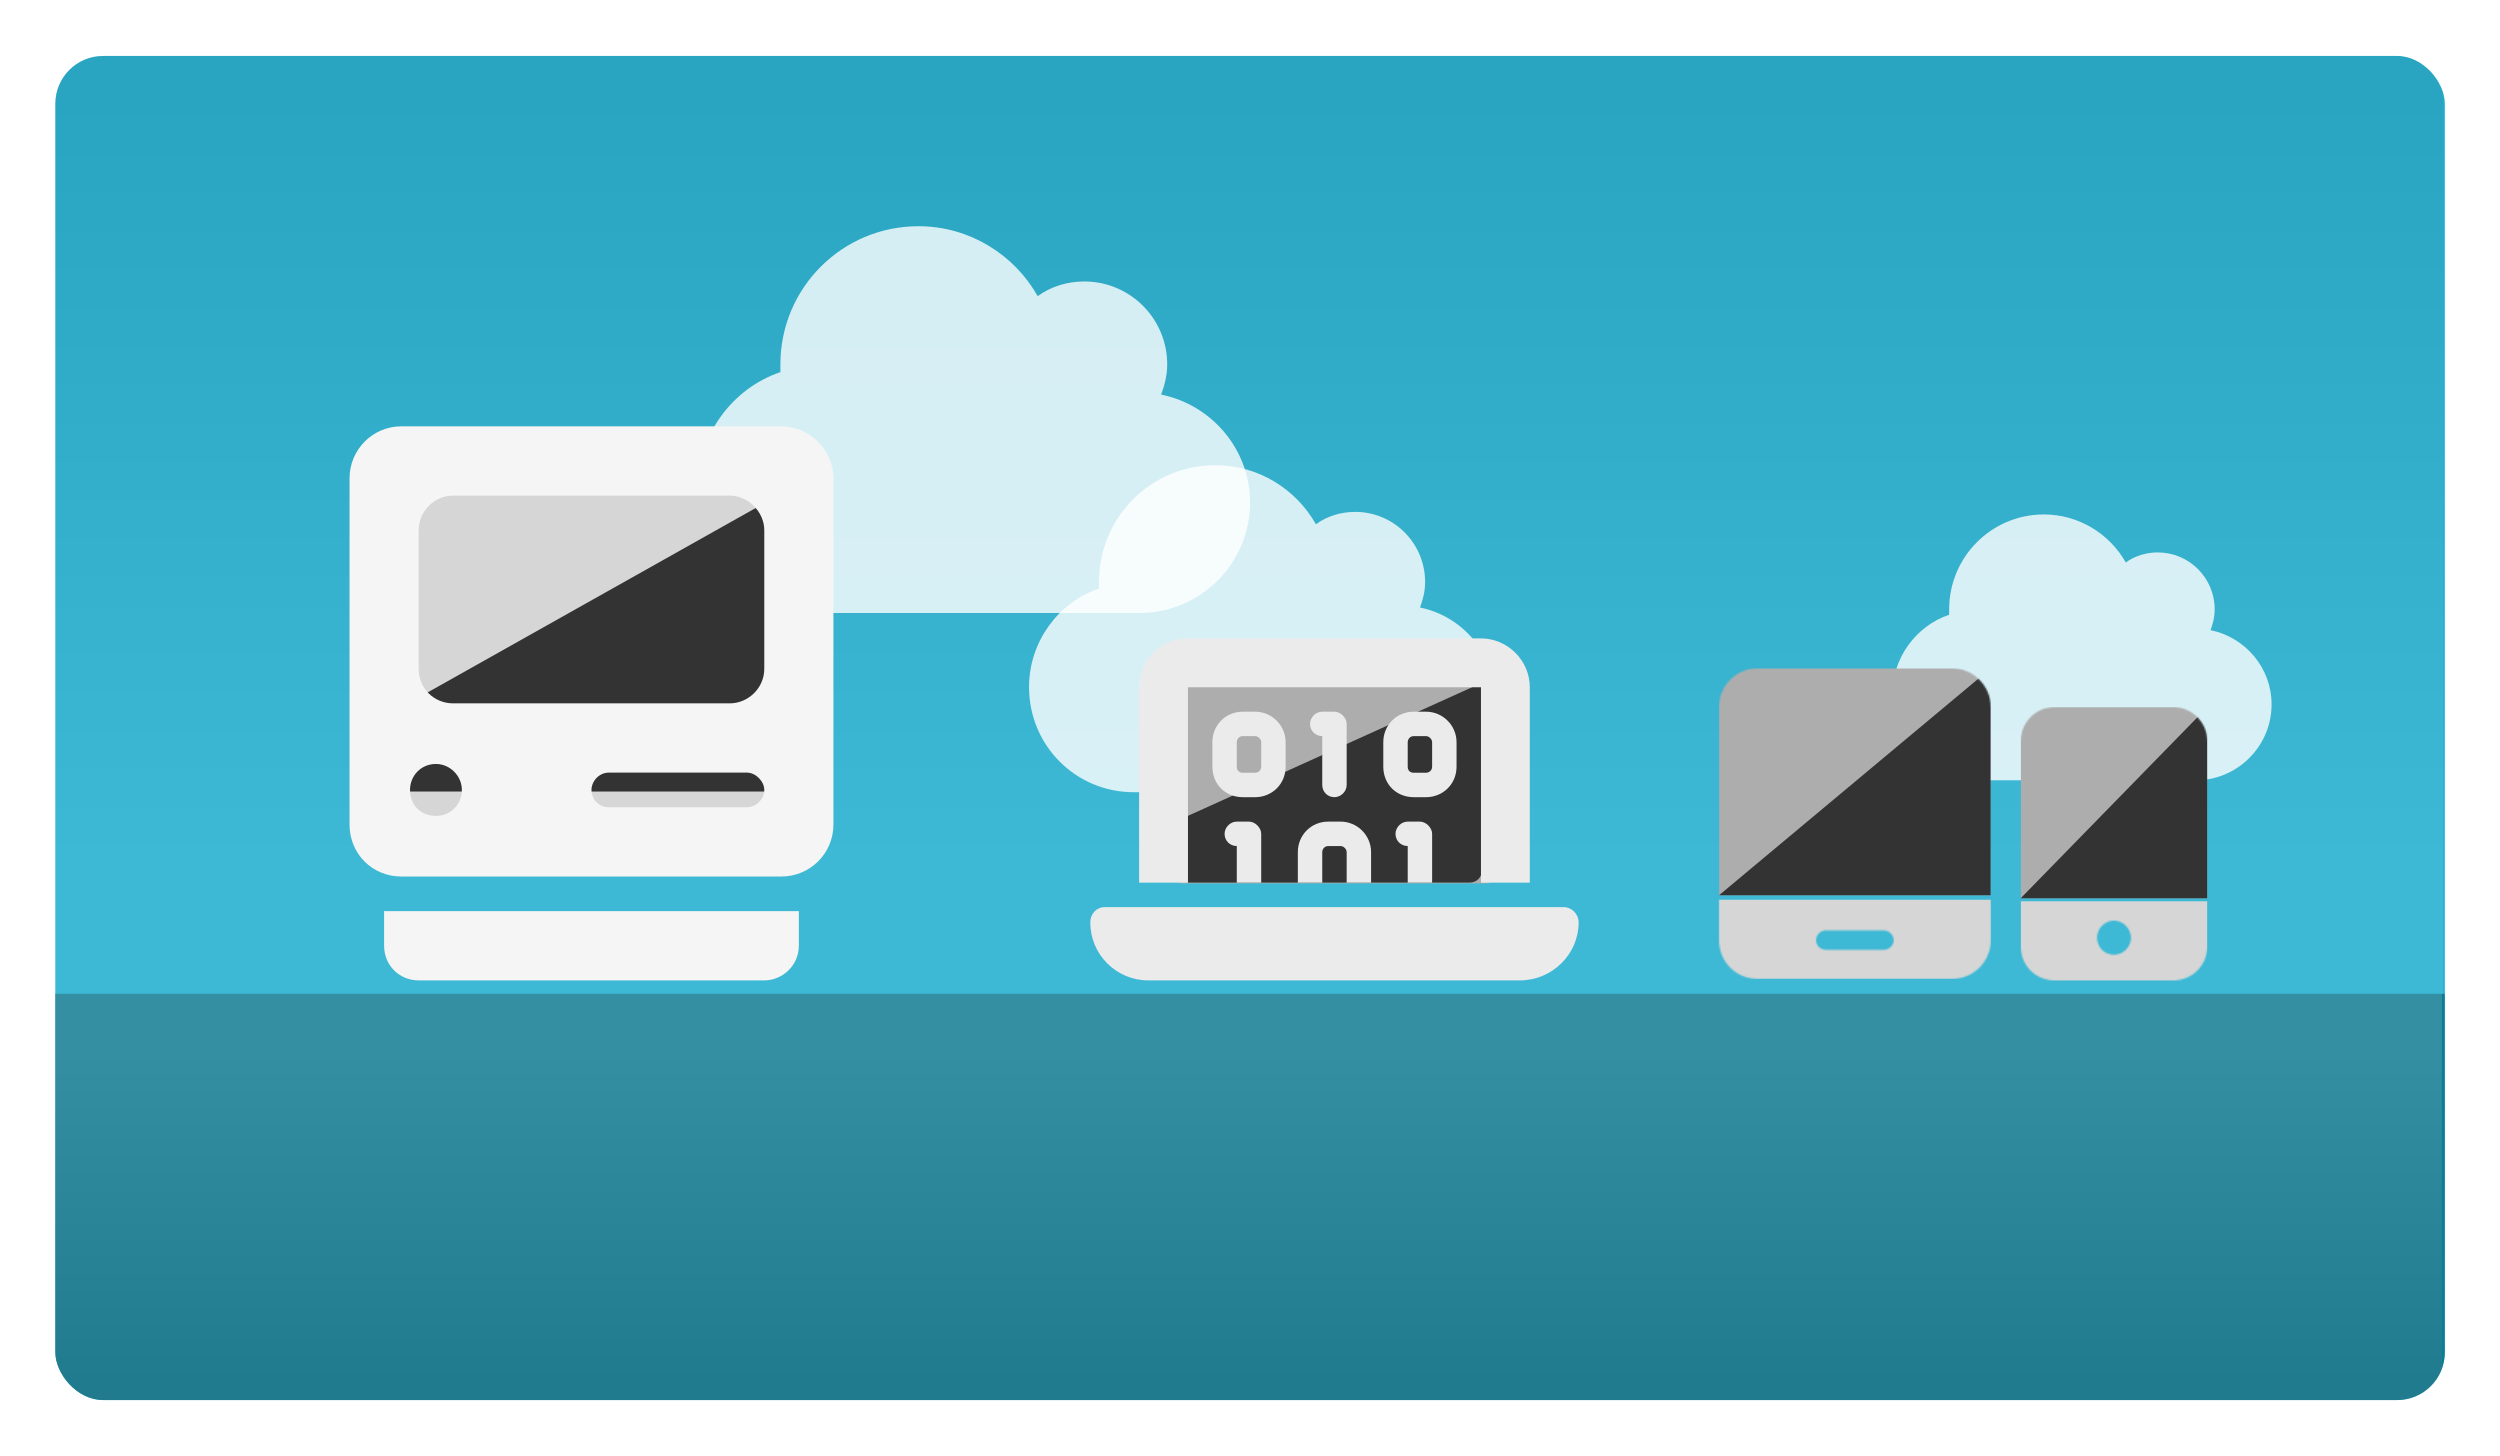 <svg width="1674" height="975" viewBox="0 0 1674 975" fill="none" xmlns="http://www.w3.org/2000/svg">
<g filter="url(#filter0_d_80_2625)">
<g clip-path="url(#clip0_80_2625)">
<rect x="42" y="35" width="1600" height="900" rx="32" fill="#16B2D4"/>
<g style="mix-blend-mode:color-burn">
<rect x="1641" y="663" width="1599" height="628" transform="rotate(180 1641 663)" fill="url(#paint0_linear_80_2625)" fill-opacity="0.2"/>
</g>
<rect opacity="0.62" x="42" y="663" width="1600" height="272" fill="#095C6F"/>
<g style="mix-blend-mode:color-burn">
<rect x="41" y="663" width="1599" height="272" fill="url(#paint1_linear_80_2625)" fill-opacity="0.2"/>
</g>
<path d="M472 324.75C472 288.906 495.125 257.688 527.5 246.703C527.5 244.969 527.5 243.234 527.5 241.5C527.5 190.625 568.547 149 620 149C654.109 149 684.172 168.078 699.781 195.828C708.453 189.469 719.438 186 731 186C761.641 186 786.5 210.859 786.5 241.5C786.5 249.016 784.766 255.375 782.453 261.734C816.563 268.672 842 298.734 842 334C842 375.047 808.469 408 768 408H555.25C509 408 472 371 472 324.75Z" fill="white" fill-opacity="0.8"/>
<path d="M1272 462.786C1272 438.152 1287.88 416.696 1310.1 409.147C1310.1 407.955 1310.1 406.763 1310.1 405.571C1310.1 370.607 1338.28 342 1373.6 342C1397.02 342 1417.65 355.112 1428.37 374.183C1434.32 369.813 1441.86 367.429 1449.8 367.429C1470.83 367.429 1487.9 384.513 1487.9 405.571C1487.9 410.737 1486.71 415.107 1485.12 419.478C1508.54 424.246 1526 444.906 1526 469.143C1526 497.353 1502.98 520 1475.2 520H1329.15C1297.4 520 1272 494.571 1272 462.786Z" fill="white" fill-opacity="0.8"/>
<path d="M694 457.607C694 427.299 713.5 400.902 740.8 391.614C740.8 390.147 740.8 388.681 740.8 387.214C740.8 344.196 775.412 309 818.8 309C847.562 309 872.912 325.132 886.075 348.596C893.387 343.219 902.65 340.286 912.4 340.286C938.237 340.286 959.2 361.306 959.2 387.214C959.2 393.569 957.737 398.946 955.787 404.324C984.55 410.19 1006 435.609 1006 465.429C1006 500.136 977.725 528 943.6 528H764.2C725.2 528 694 496.714 694 457.607Z" fill="white" fill-opacity="0.8"/>
<rect x="269.592" y="327.465" width="266.987" height="250.112" fill="#D6D6D6"/>
<g style="mix-blend-mode:overlay">
<path d="M269.592 478.043C269.592 475.152 271.152 472.486 273.672 471.069L524.659 329.995C529.992 326.997 536.579 330.851 536.579 336.969V519.553C536.579 523.972 532.997 527.553 528.579 527.553H277.592C273.174 527.553 269.592 523.972 269.592 519.553V478.043Z" fill="#333333"/>
</g>
<path d="M239 317.781C239 298.941 254.188 283 273.714 283H528.286C547.089 283 563 298.941 563 317.781V549.656C563 569.221 547.089 584.437 528.286 584.437H273.714C254.188 584.437 239 569.221 239 549.656V317.781ZM262.143 630.812V607.625H539.857V630.812C539.857 643.855 529.009 654 516.714 654H285.286C272.268 654 262.143 643.855 262.143 630.812ZM308.429 329.375C295.411 329.375 285.286 340.244 285.286 352.562V445.312C285.286 458.355 295.411 468.5 308.429 468.5H493.571C505.866 468.5 516.714 458.355 516.714 445.312V352.562C516.714 340.244 505.866 329.375 493.571 329.375H308.429ZM296.857 543.859C306.259 543.859 314.214 536.613 314.214 526.469C314.214 517.049 306.259 509.078 296.857 509.078C286.732 509.078 279.5 517.049 279.5 526.469C279.5 536.613 286.732 543.859 296.857 543.859ZM401 526.469C401 532.99 406.063 538.062 412.571 538.062H505.143C510.929 538.062 516.714 532.99 516.714 526.469C516.714 520.672 510.929 514.875 505.143 514.875H412.571C406.063 514.875 401 520.672 401 526.469Z" fill="#F5F5F5"/>
<mask id="mask0_80_2625" style="mask-type:alpha" maskUnits="userSpaceOnUse" x="1156" y="445" width="182" height="208">
<path d="M1182 445H1312C1326.22 445 1338 456.781 1338 471V627C1338 641.625 1326.22 653 1312 653H1182C1167.38 653 1156 641.625 1156 627V471C1156 456.781 1167.38 445 1182 445ZM1227.5 620.5C1223.84 620.5 1221 623.75 1221 627C1221 630.656 1223.84 633.5 1227.5 633.5H1266.5C1269.75 633.5 1273 630.656 1273 627C1273 623.75 1269.75 620.5 1266.5 620.5H1227.5Z" fill="black"/>
</mask>
<g mask="url(#mask0_80_2625)">
<rect x="1156" y="445" width="182" height="152" fill="#ADADAD"/>
<g style="mix-blend-mode:overlay">
<path d="M1338 597V445L1156 597H1338Z" fill="#333333"/>
</g>
<rect x="1133" y="600" width="225" height="53" fill="#D6D6D6"/>
</g>
<mask id="mask1_80_2625" style="mask-type:alpha" maskUnits="userSpaceOnUse" x="1358" y="471" width="125" height="183">
<path d="M1380.73 471H1460.27C1472.7 471 1483 481.365 1483 493.875V631.125C1483 643.992 1472.7 654 1460.27 654H1380.73C1367.94 654 1358 643.992 1358 631.125V493.875C1358 481.365 1367.94 471 1380.73 471ZM1420.5 613.969C1414.11 613.969 1409.14 619.33 1409.14 625.406C1409.14 631.84 1414.11 636.844 1420.5 636.844C1426.54 636.844 1431.86 631.84 1431.86 625.406C1431.86 619.33 1426.54 613.969 1420.5 613.969Z" fill="black"/>
</mask>
<g mask="url(#mask1_80_2625)">
<rect x="1358" y="601" width="125" height="55" fill="#D6D6D6"/>
<rect x="1358" y="471" width="125" height="128" fill="#ADADAD"/>
<g style="mix-blend-mode:overlay">
<path d="M1483 599V471L1358 599H1483Z" fill="#333333"/>
</g>
</g>
<rect x="795" y="455" width="207" height="134" fill="#ADADAD"/>
<g style="mix-blend-mode:overlay">
<path d="M800 544L1001 453L997.229 580.736C997.102 585.061 993.559 588.5 989.233 588.5H800V544Z" fill="#333333"/>
</g>
<path d="M767.7 457.714C767.7 439.824 782.006 425 800.4 425H996.6C1014.48 425 1029.3 439.824 1029.3 457.714V588.571H996.6V457.714H800.4V588.571H767.7V457.714ZM735 615.152C735 609.529 739.087 604.929 744.708 604.929H1051.78C1057.4 604.929 1062 609.529 1062 615.152C1062 636.621 1044.12 654 1022.66 654H773.831C752.372 654 735 636.621 735 615.152ZM837.187 474.071H845.362C856.603 474.071 865.8 483.272 865.8 494.518V510.875C865.8 522.632 856.603 531.321 845.362 531.321H837.187C825.436 531.321 816.75 522.632 816.75 510.875V494.518C816.75 483.272 825.436 474.071 837.187 474.071ZM833.1 494.518V510.875C833.1 513.431 834.633 514.964 837.187 514.964H845.362C847.406 514.964 849.45 513.431 849.45 510.875V494.518C849.45 492.473 847.406 490.429 845.362 490.429H837.187C834.633 490.429 833.1 492.473 833.1 494.518ZM890.325 474.071H898.5C902.587 474.071 906.675 478.161 906.675 482.25V523.143C906.675 527.743 902.587 531.321 898.5 531.321C893.902 531.321 890.325 527.743 890.325 523.143V490.429C885.727 490.429 882.15 486.85 882.15 482.25C882.15 478.161 885.727 474.071 890.325 474.071ZM931.2 494.518C931.2 483.272 939.886 474.071 951.637 474.071H959.812C971.053 474.071 980.25 483.272 980.25 494.518V510.875C980.25 522.632 971.053 531.321 959.812 531.321H951.637C939.886 531.321 931.2 522.632 931.2 510.875V494.518ZM951.637 490.429C949.083 490.429 947.55 492.473 947.55 494.518V510.875C947.55 513.431 949.083 514.964 951.637 514.964H959.812C961.856 514.964 963.9 513.431 963.9 510.875V494.518C963.9 492.473 961.856 490.429 959.812 490.429H951.637ZM833.1 547.679H841.275C845.362 547.679 849.45 551.768 849.45 555.857V588.571H833.1V564.036C828.502 564.036 824.925 560.458 824.925 555.857C824.925 551.768 828.502 547.679 833.1 547.679ZM963.9 555.857V588.571H947.55V564.036C942.952 564.036 939.375 560.458 939.375 555.857C939.375 551.768 942.952 547.679 947.55 547.679H955.725C959.812 547.679 963.9 551.768 963.9 555.857ZM923.025 568.125V588.571H906.675V568.125C906.675 566.08 904.631 564.036 902.587 564.036H894.412C891.858 564.036 890.325 566.08 890.325 568.125V588.571H873.975V568.125C873.975 556.879 882.661 547.679 894.412 547.679H902.587C913.828 547.679 923.025 556.879 923.025 568.125Z" fill="#EBEBEB"/>
</g>
</g>
<defs>
<filter id="filter0_d_80_2625" x="0.333" y="0.753" width="1673.44" height="973.44" filterUnits="userSpaceOnUse" color-interpolation-filters="sRGB">
<feFlood flood-opacity="0" result="BackgroundImageFix"/>
<feColorMatrix in="SourceAlpha" type="matrix" values="0 0 0 0 0 0 0 0 0 0 0 0 0 0 0 0 0 0 127 0" result="hardAlpha"/>
<feOffset dx="-4.947" dy="2.473"/>
<feGaussianBlur stdDeviation="18.36"/>
<feComposite in2="hardAlpha" operator="out"/>
<feColorMatrix type="matrix" values="0 0 0 0 0 0 0 0 0 0 0 0 0 0 0 0 0 0 0.1 0"/>
<feBlend mode="normal" in2="BackgroundImageFix" result="effect1_dropShadow_80_2625"/>
<feBlend mode="normal" in="SourceGraphic" in2="effect1_dropShadow_80_2625" result="shape"/>
</filter>
<linearGradient id="paint0_linear_80_2625" x1="2568.99" y1="739.508" x2="2568.99" y2="1263.11" gradientUnits="userSpaceOnUse">
<stop stop-color="#D9D9D9"/>
<stop offset="1" stop-color="#737373"/>
</linearGradient>
<linearGradient id="paint1_linear_80_2625" x1="968.991" y1="696.137" x2="968.991" y2="922.919" gradientUnits="userSpaceOnUse">
<stop stop-color="#D9D9D9"/>
<stop offset="1" stop-color="#737373"/>
</linearGradient>
<clipPath id="clip0_80_2625">
<rect x="42" y="35" width="1600" height="900" rx="32" fill="white"/>
</clipPath>
</defs>
</svg>

